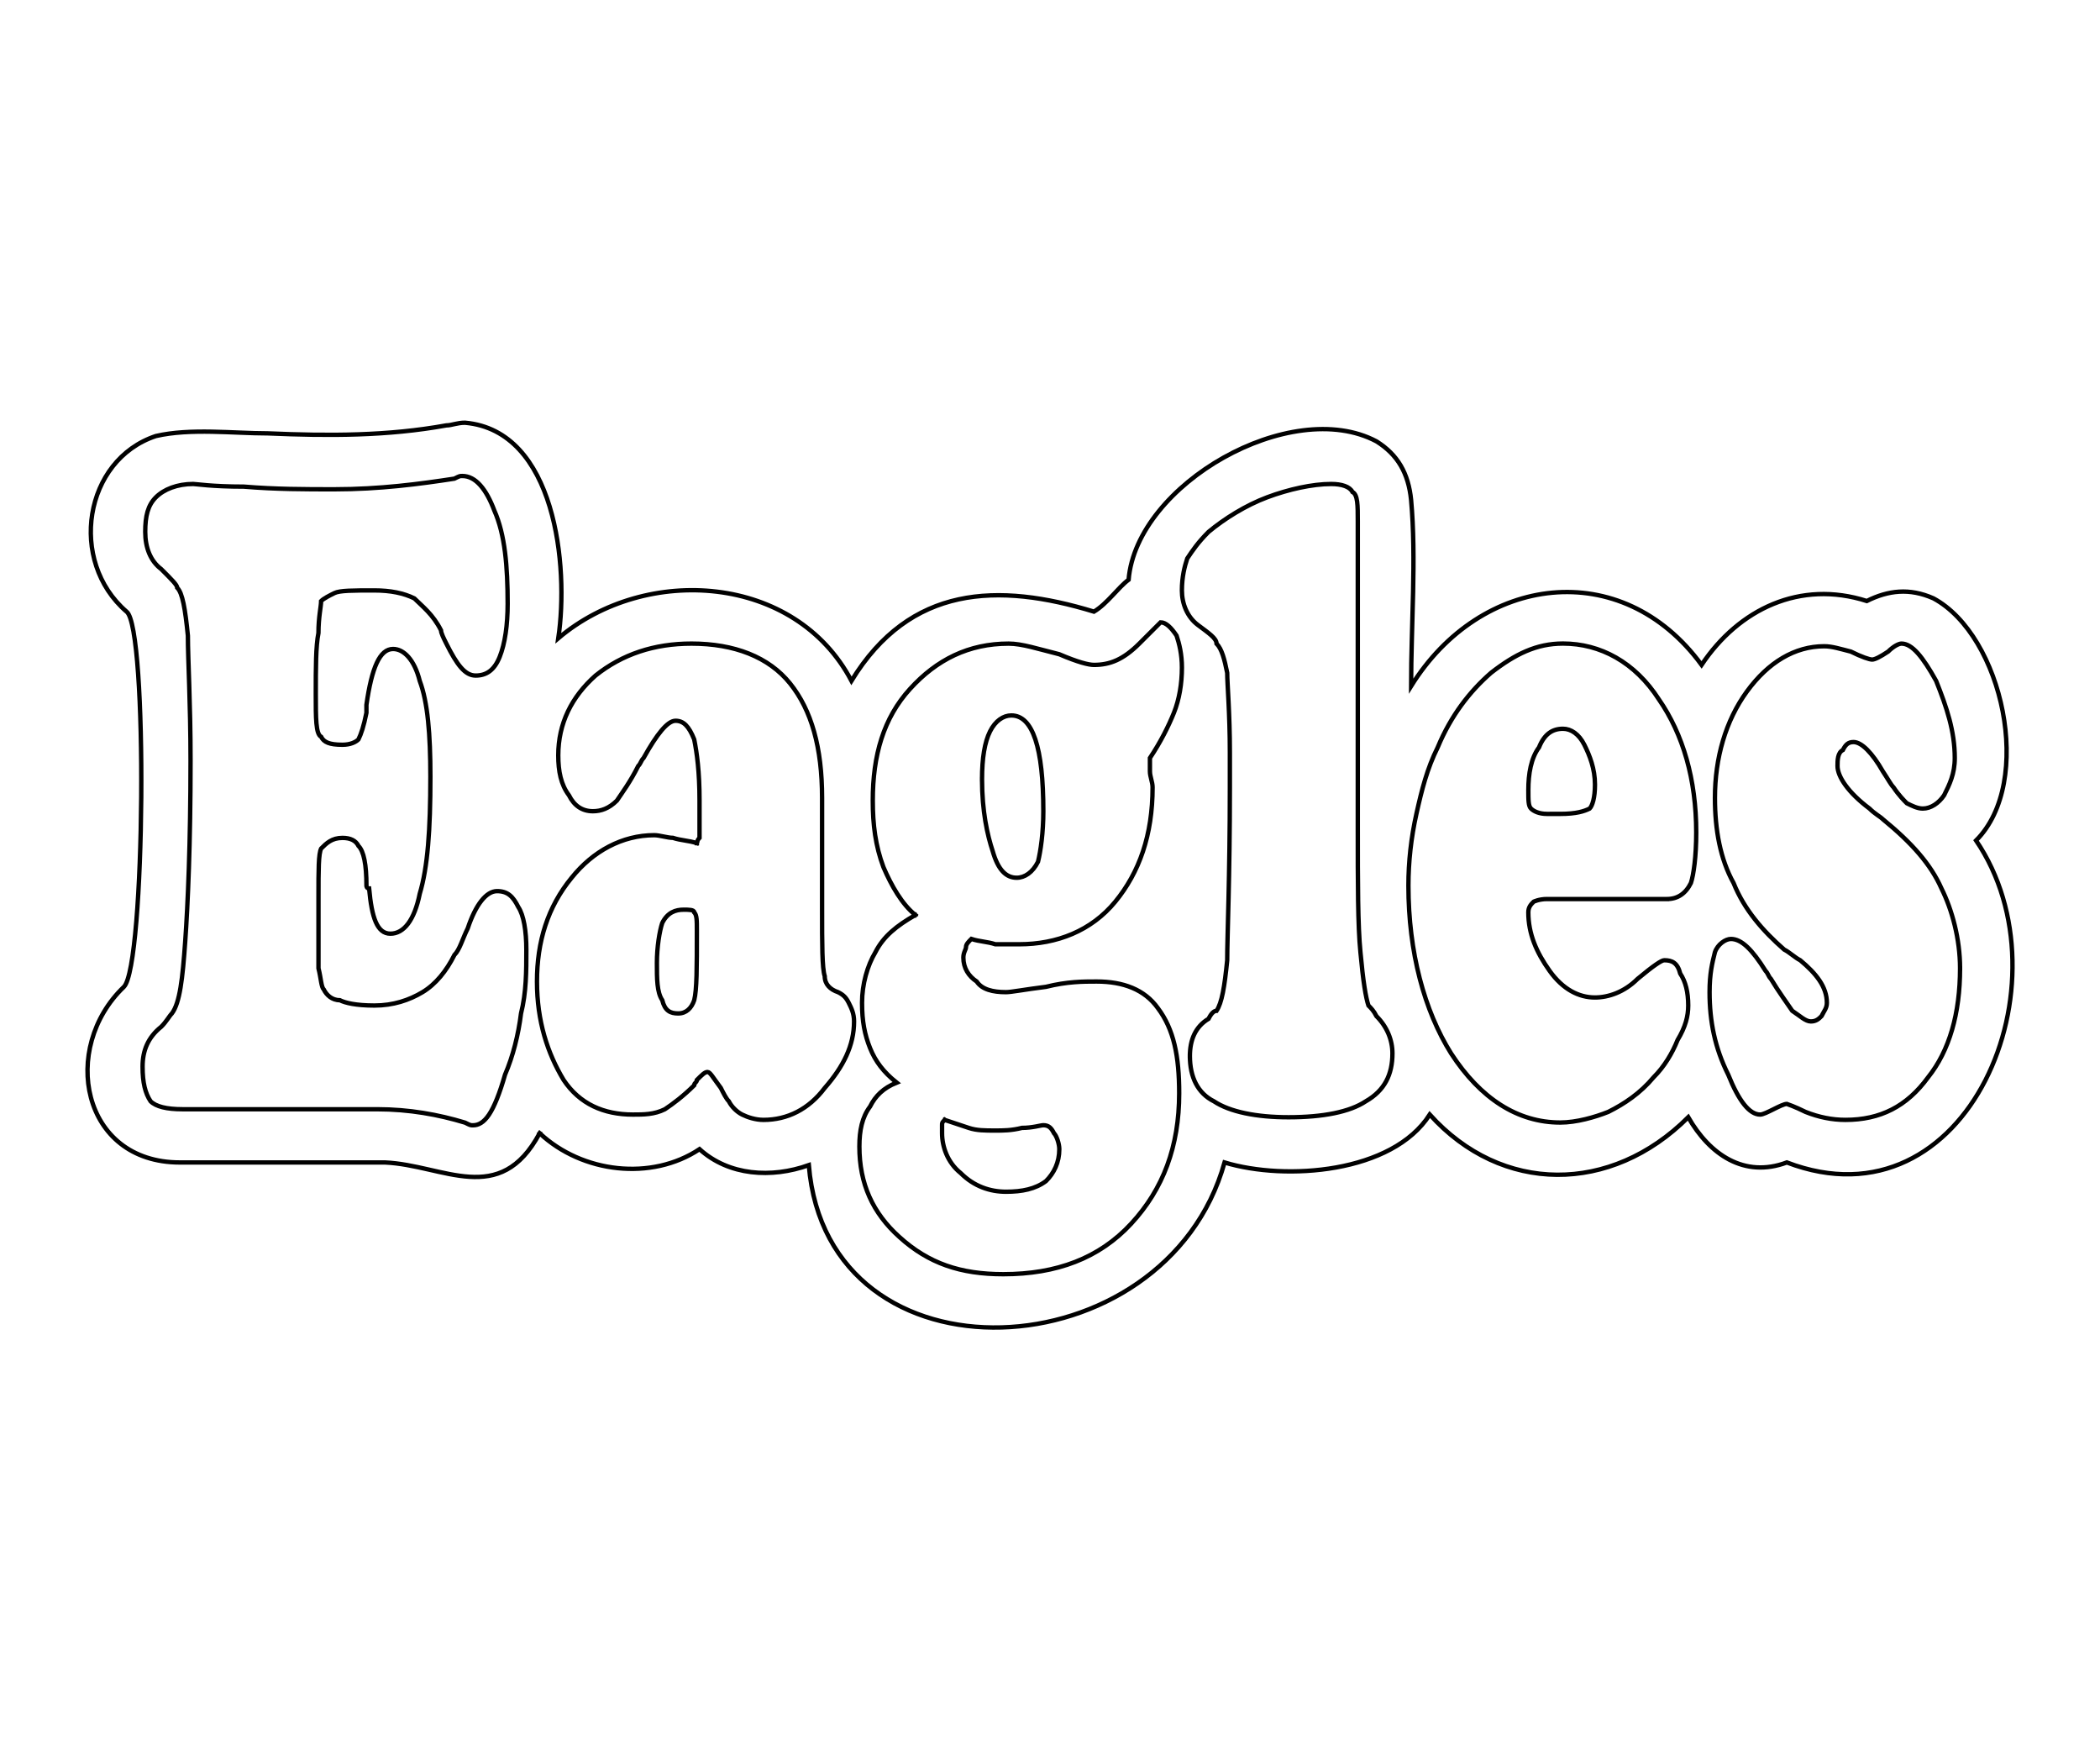 <?xml version="1.0" encoding="iso-8859-1"?>
<!-- Generator: Adobe Illustrator 19.2.0, SVG Export Plug-In . SVG Version: 6.00 Build 0)  -->
<!DOCTYPE svg PUBLIC "-//W3C//DTD SVG 1.1//EN" "http://www.w3.org/Graphics/SVG/1.1/DTD/svg11.dtd">
<svg version="1.1" id="Layer_1" xmlns="http://www.w3.org/2000/svg" xmlns:xlink="http://www.w3.org/1999/xlink" x="0px" y="0px"
	 viewBox="0 0 120 100" style="enable-background:new 0 0 120 100;" xml:space="preserve">
<path id="lettering-backing-color" style="fill:none;stroke:#000000;stroke-width:0.25;stroke-linecap:square;stroke-miterlimit:10;" d="M30.837,64.744
	c-2.284,4.257-5.482,1.824-8.832,1.672c-3.959,0-7.766,0-11.726,0c-5.634,0-6.853-6.537-3.198-10.034
	c1.218-1.216,1.371-20.523,0.152-21.436c-3.35-2.888-2.436-8.665,1.675-10.034c1.98-0.456,4.416-0.152,6.396-0.152
	c3.503,0.152,6.853,0.152,10.203-0.456c0.305,0,0.609-0.152,1.066-0.152c5.178,0.456,5.939,8.209,5.33,12.314
	c5.025-4.257,13.553-3.649,16.751,2.432c3.35-5.473,8.375-5.625,13.858-3.953c0.761-0.456,1.371-1.368,1.98-1.824
	c0.457-5.473,9.289-10.49,14.162-7.905c1.218,0.76,1.827,1.824,1.98,3.345c0.305,3.345,0,7.145,0,10.642
	c3.959-6.385,12.03-7.449,16.599-1.216c2.132-3.193,5.634-4.865,9.441-3.649c1.218-0.608,2.437-0.76,3.807-0.152
	c3.959,2.128,5.787,10.49,2.436,13.834c5.482,8.057-0.457,22.348-10.812,18.395c-2.436,0.912-4.416-0.456-5.634-2.584
	c-4.416,4.409-10.66,4.409-14.771-0.152c-2.132,3.345-8.223,3.801-11.726,2.737c-3.35,12.01-22.69,13.074-23.756,0.152
	c-2.132,0.76-4.568,0.608-6.244-0.912C37.233,67.48,33.273,67.024,30.837,64.744"/>
<path id="lettering-letter-color" style="fill:none;stroke:#000000;stroke-width:0.25;stroke-linecap:square;stroke-miterlimit:10;" d="M21.548,63.375H10.431
	c-0.914,0-1.523-0.152-1.827-0.456c-0.305-0.456-0.457-1.064-0.457-1.976c0-0.912,0.305-1.672,1.066-2.28
	c0.305-0.304,0.457-0.608,0.609-0.76c0.457-0.608,0.609-1.976,0.761-4.105c0.152-2.128,0.305-5.625,0.305-10.338
	c0-3.345-0.152-5.777-0.152-7.145c-0.152-1.52-0.305-2.432-0.609-2.736c0-0.152-0.305-0.456-0.914-1.064
	c-0.609-0.456-0.914-1.216-0.914-2.128c0-0.912,0.152-1.52,0.609-1.976c0.457-0.456,1.218-0.76,2.132-0.76
	c0.152,0,1.066,0.152,2.893,0.152c1.827,0.152,3.503,0.152,5.178,0.152c2.589,0,4.873-0.304,6.853-0.608
	c0.305-0.152,0.305-0.152,0.457-0.152c0.761,0,1.371,0.76,1.827,1.976c0.609,1.368,0.761,3.193,0.761,5.321
	c0,1.216-0.152,2.28-0.457,3.041c-0.305,0.76-0.761,1.064-1.371,1.064c-0.609,0-1.066-0.608-1.675-1.824
	c-0.152-0.304-0.305-0.608-0.305-0.76c-0.457-0.912-1.066-1.368-1.523-1.824c-0.609-0.304-1.371-0.456-2.284-0.456
	c-1.218,0-1.98,0-2.284,0.152c-0.305,0.152-0.609,0.304-0.761,0.456c0,0.304-0.152,0.912-0.152,1.824
	c-0.152,0.76-0.152,1.976-0.152,3.497c0,1.368,0,2.28,0.305,2.432c0.152,0.304,0.457,0.456,1.218,0.456
	c0.457,0,0.761-0.152,0.914-0.304c0.152-0.304,0.305-0.76,0.457-1.52c0-0.152,0-0.304,0-0.456c0.305-2.128,0.761-3.192,1.523-3.192
	c0.609,0,1.218,0.608,1.523,1.824c0.457,1.216,0.609,3.041,0.609,5.473c0,3.041-0.152,5.169-0.609,6.689
	c-0.305,1.52-0.914,2.28-1.675,2.28c-0.761,0-1.066-0.912-1.218-2.584c-0.152,0-0.152-0.152-0.152-0.152
	c0-1.216-0.152-1.976-0.457-2.28c-0.152-0.304-0.457-0.456-0.914-0.456c-0.609,0-0.914,0.304-1.218,0.608
	c-0.152,0.304-0.152,1.216-0.152,2.736c0,2.128,0,3.345,0,4.105c0.152,0.608,0.152,1.064,0.305,1.216
	c0.152,0.304,0.457,0.608,0.914,0.608c0.305,0.152,0.914,0.304,1.98,0.304c1.066,0,1.98-0.304,2.741-0.76
	c0.761-0.456,1.371-1.216,1.827-2.128c0.305-0.304,0.457-0.912,0.761-1.52c0.457-1.368,1.066-2.128,1.675-2.128
	c0.609,0,0.914,0.304,1.218,0.912c0.305,0.456,0.457,1.368,0.457,2.432c0,1.216,0,2.432-0.305,3.649
	c-0.152,1.216-0.457,2.432-0.914,3.497c-0.305,1.064-0.609,1.824-0.914,2.28c-0.305,0.456-0.609,0.608-0.914,0.608
	c-0.152,0-0.152,0-0.457-0.152C25.05,63.679,23.375,63.375,21.548,63.375 M39.821,53.19c0-0.608,0-0.912-0.152-1.064
	c0-0.152-0.305-0.152-0.609-0.152c-0.457,0-0.914,0.152-1.218,0.76c-0.152,0.456-0.305,1.368-0.305,2.28
	c0,0.912,0,1.672,0.305,2.128c0.152,0.608,0.457,0.76,0.914,0.76c0.457,0,0.761-0.304,0.914-0.76
	C39.821,56.534,39.821,55.318,39.821,53.19 M39.821,48.173c0,0,0-0.152,0.152-0.304c0-1.064,0-1.672,0-2.128
	c0-1.672-0.152-2.736-0.305-3.497c-0.305-0.76-0.609-1.064-1.066-1.064c-0.457,0-1.066,0.76-1.827,2.128
	c-0.152,0.152-0.152,0.304-0.305,0.456c-0.457,0.912-0.914,1.52-1.218,1.976c-0.457,0.456-0.914,0.608-1.371,0.608
	c-0.609,0-1.066-0.304-1.371-0.912c-0.457-0.608-0.609-1.368-0.609-2.28c0-1.824,0.761-3.345,2.132-4.561
	c1.523-1.216,3.35-1.824,5.482-1.824c2.436,0,4.416,0.76,5.634,2.28c1.218,1.52,1.827,3.649,1.827,6.537c0,0.76,0,1.824,0,3.041
	c0,1.216,0,2.128,0,2.584v0.76c0,1.976,0,3.345,0.152,3.801c0,0.456,0.305,0.76,0.761,0.912c0.305,0.152,0.457,0.304,0.609,0.608
	c0.152,0.304,0.305,0.608,0.305,1.064c0,1.368-0.609,2.584-1.675,3.801c-0.914,1.216-2.132,1.824-3.502,1.824
	c-0.457,0-0.914-0.152-1.218-0.304c-0.305-0.152-0.609-0.456-0.761-0.76c-0.152-0.152-0.305-0.456-0.457-0.76
	c-0.457-0.608-0.609-0.912-0.761-0.912c-0.152,0-0.305,0.152-0.609,0.456c0,0.152-0.152,0.152-0.152,0.304
	c-0.609,0.608-1.218,1.064-1.675,1.368c-0.609,0.304-1.218,0.304-1.827,0.304c-1.675,0-3.046-0.608-3.959-1.976
	c-0.914-1.52-1.523-3.345-1.523-5.625c0-2.28,0.609-4.257,1.98-5.929c1.218-1.52,2.893-2.432,4.721-2.432
	c0.305,0,0.761,0.152,1.066,0.152C38.908,48.021,39.365,48.021,39.821,48.173 M53.984,63.984c-0.152,0.152-0.152,0.152-0.152,0.304
	c0,0.152,0,0.304,0,0.456c0,0.76,0.305,1.672,1.066,2.28c0.761,0.76,1.675,1.064,2.589,1.064c0.914,0,1.675-0.152,2.284-0.608
	c0.457-0.456,0.761-1.064,0.761-1.824c0-0.304-0.152-0.76-0.305-0.912c-0.152-0.304-0.305-0.456-0.609-0.456
	c-0.152,0-0.609,0.152-1.218,0.152c-0.609,0.152-1.066,0.152-1.523,0.152c-0.609,0-1.066,0-1.523-0.152
	C54.897,64.288,54.441,64.136,53.984,63.984 M56.116,44.524c0,1.824,0.305,3.193,0.609,4.105c0.305,1.064,0.761,1.52,1.371,1.52
	c0.457,0,0.914-0.304,1.218-0.912c0.152-0.608,0.305-1.672,0.305-2.888c0-1.824-0.152-3.192-0.457-4.105
	c-0.305-0.912-0.761-1.368-1.371-1.368c-0.457,0-0.914,0.304-1.218,0.912C56.268,42.396,56.116,43.308,56.116,44.524 M52.309,52.278
	c-0.761-0.608-1.371-1.672-1.827-2.736c-0.457-1.216-0.609-2.432-0.609-3.801c0-2.584,0.609-4.713,2.132-6.385
	c1.523-1.672,3.35-2.584,5.634-2.584c0.761,0,1.675,0.304,2.893,0.608c1.066,0.456,1.675,0.608,1.98,0.608
	c0.914,0,1.675-0.304,2.589-1.216c0.761-0.76,1.218-1.216,1.218-1.216c0.305,0,0.609,0.304,0.914,0.76
	c0.152,0.456,0.305,1.064,0.305,1.824c0,0.912-0.152,1.824-0.457,2.584c-0.305,0.76-0.761,1.672-1.371,2.584c0,0.304,0,0.456,0,0.76
	c0,0.304,0.152,0.608,0.152,0.912c0,2.736-0.761,4.865-2.132,6.537c-1.371,1.672-3.35,2.432-5.482,2.432c-0.457,0-0.914,0-1.371,0
	c-0.457-0.152-0.914-0.152-1.371-0.304c-0.152,0.152-0.305,0.304-0.305,0.456c0,0.152-0.152,0.304-0.152,0.608
	c0,0.608,0.305,1.064,0.761,1.368c0.305,0.456,0.914,0.608,1.675,0.608c0.305,0,1.066-0.152,2.284-0.304
	c1.218-0.304,2.132-0.304,2.893-0.304c1.523,0,2.741,0.456,3.502,1.52c0.914,1.216,1.218,2.736,1.218,4.865
	c0,3.041-0.914,5.473-2.741,7.449c-1.827,1.976-4.264,2.888-7.31,2.888c-2.436,0-4.264-0.608-5.939-2.128
	c-1.523-1.368-2.284-3.04-2.284-5.169c0-0.912,0.152-1.672,0.609-2.28c0.305-0.608,0.761-1.064,1.523-1.368
	c-0.761-0.608-1.218-1.216-1.523-1.976c-0.305-0.76-0.457-1.52-0.457-2.584c0-1.064,0.305-2.128,0.761-2.888
	C50.481,53.494,51.243,52.886,52.309,52.278 M67.994,60.335c0-0.912,0.305-1.672,1.066-2.128c0.152-0.304,0.305-0.456,0.457-0.456
	c0.305-0.456,0.457-1.368,0.609-2.888c0-1.368,0.152-4.713,0.152-9.882v-1.976c0-2.28-0.152-3.953-0.152-4.561
	c-0.152-0.76-0.305-1.368-0.609-1.672c0-0.304-0.457-0.608-1.066-1.064c-0.609-0.456-0.914-1.216-0.914-1.976
	c0-0.76,0.152-1.368,0.305-1.824c0.305-0.456,0.609-0.912,1.218-1.52c0.914-0.76,2.132-1.52,3.35-1.976
	c1.218-0.456,2.589-0.76,3.655-0.76c0.609,0,1.066,0.152,1.218,0.456c0.305,0.152,0.305,0.76,0.305,1.672c0,0.152,0,0.456,0,1.216
	c0,5.017,0,10.49,0,16.267c0,3.193,0,5.625,0.152,7.145c0.152,1.672,0.305,2.584,0.457,3.041c0.152,0.152,0.305,0.304,0.457,0.608
	c0.609,0.608,0.914,1.368,0.914,2.128c0,1.216-0.457,2.128-1.523,2.736c-0.914,0.608-2.436,0.912-4.416,0.912
	c-1.827,0-3.35-0.304-4.264-0.912C68.45,62.463,67.994,61.551,67.994,60.335 M95.252,51.365h-6.853
	c-0.457,0-0.761,0.152-0.761,0.152c-0.152,0.152-0.305,0.304-0.305,0.608c0,1.216,0.457,2.28,1.218,3.345
	c0.761,1.064,1.675,1.52,2.589,1.52c0.761,0,1.675-0.304,2.436-1.064c0.914-0.76,1.371-1.064,1.523-1.064
	c0.457,0,0.761,0.152,0.914,0.76c0.305,0.456,0.457,1.064,0.457,1.824c0,0.608-0.152,1.216-0.609,1.976
	c-0.305,0.76-0.761,1.52-1.37,2.128c-0.761,0.912-1.675,1.52-2.589,1.976c-0.761,0.304-1.827,0.608-2.741,0.608
	c-2.436,0-4.568-1.368-6.244-3.953c-1.523-2.432-2.436-5.777-2.436-9.578c0-1.368,0.152-2.737,0.457-4.105
	c0.305-1.368,0.609-2.584,1.218-3.801c0.761-1.824,1.827-3.192,3.046-4.257c1.371-1.064,2.589-1.672,4.112-1.672
	c2.132,0,4.112,1.064,5.482,3.193c1.371,1.976,2.132,4.561,2.132,7.601c0,1.368-0.152,2.432-0.305,2.888
	C96.318,51.061,95.861,51.365,95.252,51.365 M88.856,46.501h0.305c0.914,0,1.371-0.152,1.675-0.304
	c0.152-0.152,0.305-0.608,0.305-1.368c0-0.912-0.305-1.672-0.609-2.28c-0.305-0.608-0.761-0.912-1.218-0.912
	c-0.609,0-1.066,0.304-1.371,1.064c-0.457,0.608-0.609,1.52-0.609,2.432c0,0.608,0,0.912,0.152,1.064
	c0.152,0.152,0.457,0.304,0.914,0.304H88.856 M112.003,55.318c0,2.584-0.609,4.713-1.827,6.233
	c-1.218,1.672-2.741,2.432-4.721,2.432c-0.761,0-1.523-0.152-2.284-0.456c-0.609-0.304-1.066-0.456-1.066-0.456
	c-0.152,0-0.457,0.152-0.761,0.304c-0.305,0.152-0.609,0.304-0.761,0.304c-0.609,0-1.218-0.76-1.827-2.28
	c-0.761-1.52-1.066-3.041-1.066-4.713c0-1.064,0.152-1.672,0.305-2.28c0.152-0.456,0.609-0.76,0.914-0.76
	c0.609,0,1.218,0.608,1.98,1.824c0.152,0.152,0.152,0.304,0.305,0.456c0.457,0.76,0.914,1.368,1.218,1.824
	c0.457,0.304,0.761,0.608,1.066,0.608c0.305,0,0.457-0.152,0.609-0.304c0.152-0.304,0.305-0.456,0.305-0.76
	c0-0.912-0.609-1.672-1.523-2.432c-0.305-0.152-0.609-0.456-0.914-0.608c-1.218-1.064-2.284-2.28-2.893-3.801
	c-0.761-1.368-1.066-3.041-1.066-4.865c0-2.28,0.609-4.409,1.827-6.081c1.218-1.672,2.741-2.584,4.416-2.584
	c0.457,0,0.914,0.152,1.523,0.304c0.609,0.304,1.066,0.456,1.218,0.456c0.152,0,0.457-0.152,0.914-0.456
	c0.305-0.304,0.609-0.456,0.761-0.456c0.609,0,1.218,0.76,1.98,2.128c0.609,1.52,1.066,2.888,1.066,4.409
	c0,0.912-0.305,1.52-0.609,2.128c-0.305,0.456-0.761,0.76-1.218,0.76c-0.305,0-0.609-0.152-0.914-0.304
	c-0.152-0.152-0.457-0.456-0.761-0.912c-0.152-0.152-0.305-0.456-0.609-0.912c-0.609-1.064-1.218-1.672-1.675-1.672
	c-0.305,0-0.457,0.152-0.609,0.456c-0.305,0.152-0.305,0.608-0.305,0.912c0,0.608,0.609,1.52,1.827,2.432
	c0.305,0.304,0.609,0.456,0.761,0.608c1.675,1.368,2.741,2.584,3.35,3.953C111.546,51.974,112.003,53.646,112.003,55.318"/>
</svg>
